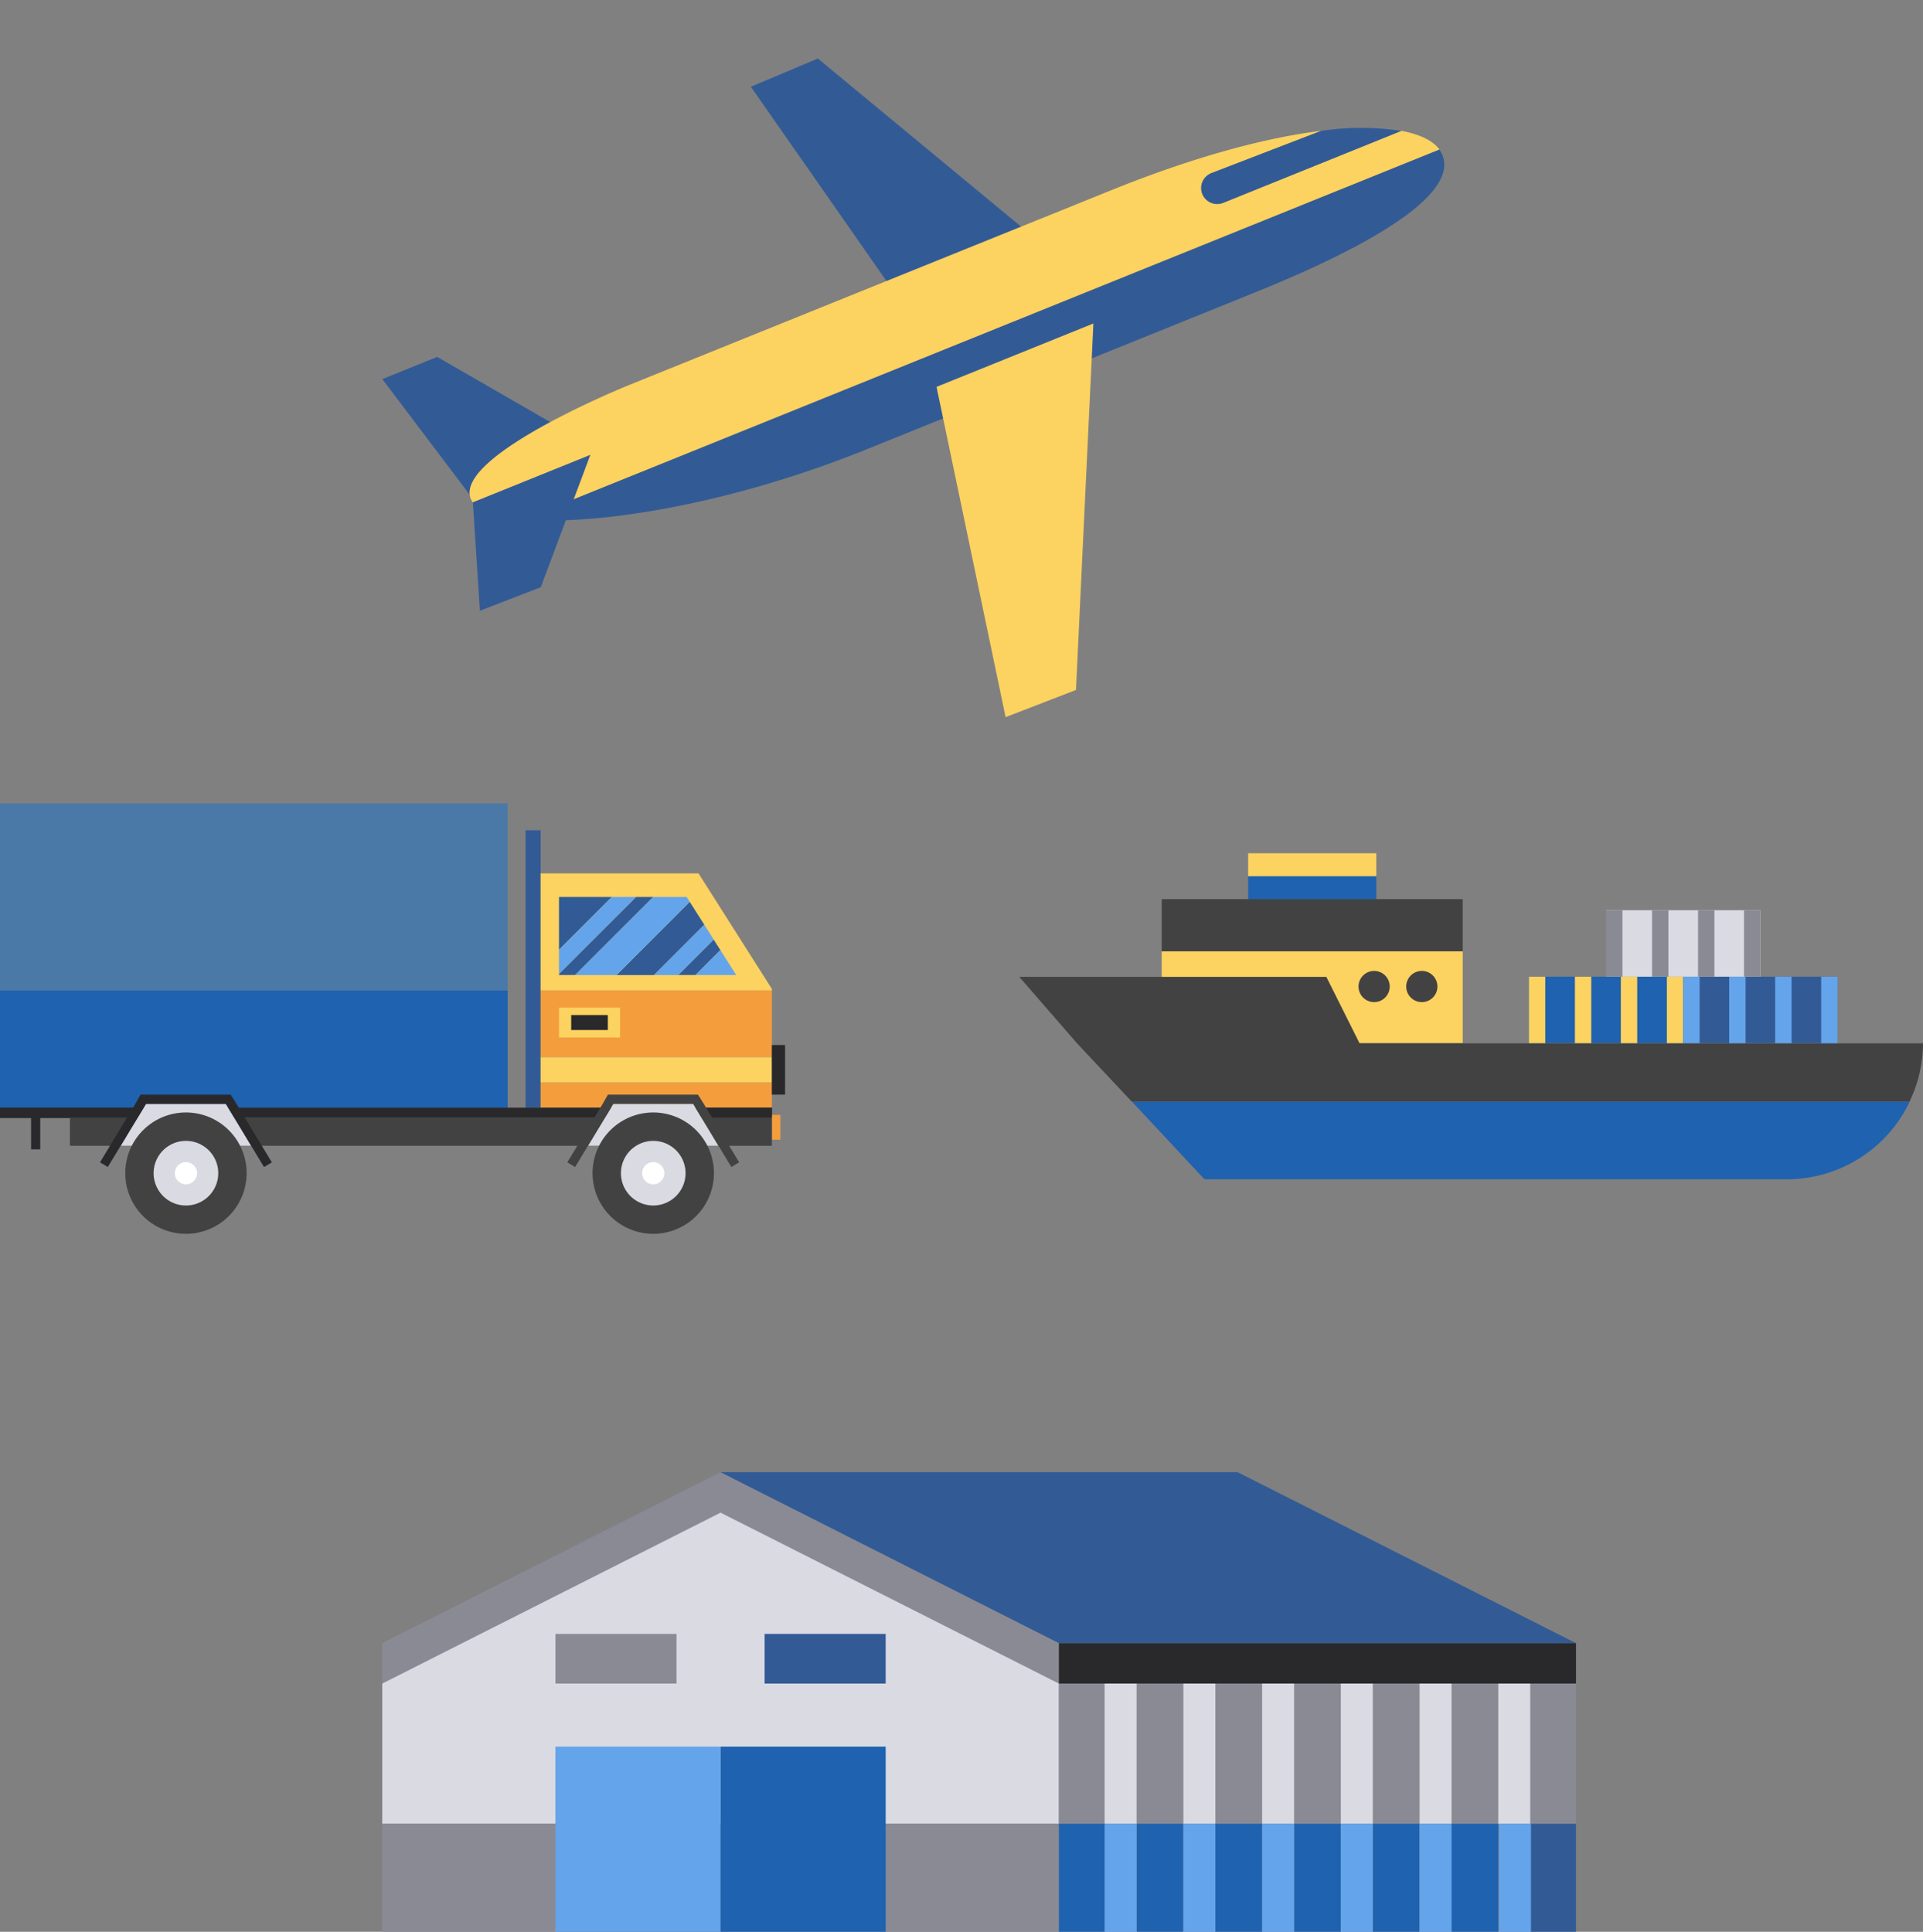 <svg xmlns="http://www.w3.org/2000/svg" width="347.141" height="348.767" viewBox="0 0 347.141 348.767">
  <rect x="0" y="0" width="347.141" height="348.767" fill="#808080" stroke="none"/>
  <g id="Group_1085" data-name="Group 1085" transform="translate(-255 -1819.563)">
    <g id="Layer_2" data-name="Layer 2" transform="translate(324 2085.356)">
      <g id="Layer_1" data-name="Layer 1">
        <path id="Path_2072" data-name="Path 2072" d="M61.078,0,0,30.866V38.16L61.078,7.3,122.155,38.16V30.866Z" fill="#8a8a95"/>
        <path id="Path_2073" data-name="Path 2073" d="M184.865,0H91.52L152.6,30.866h93.345Z" transform="translate(-30.442)" fill="#325b96"/>
        <rect id="Rectangle_356" data-name="Rectangle 356" width="93.345" height="7.294" transform="translate(122.155 30.866)" fill="#29292c"/>
        <path id="Path_2074" data-name="Path 2074" d="M122.155,41.8,61.078,10.94,0,41.8V67.112H122.155Z" transform="translate(0 -3.639)" fill="#d9dae2"/>
        <path id="Path_2075" data-name="Path 2075" d="M61.078,114.611h61.078V95.11H0v19.5Z" transform="translate(0 -31.637)" fill="#8a8a95"/>
        <rect id="Rectangle_357" data-name="Rectangle 357" width="8.436" height="25.313" transform="translate(150.392 38.16)" fill="#8a8a95"/>
        <rect id="Rectangle_358" data-name="Rectangle 358" width="8.436" height="25.313" transform="translate(193.036 38.16)" fill="#8a8a95"/>
        <rect id="Rectangle_359" data-name="Rectangle 359" width="8.436" height="25.313" transform="translate(178.821 38.16)" fill="#8a8a95"/>
        <rect id="Rectangle_360" data-name="Rectangle 360" width="8.436" height="25.313" transform="translate(164.606 38.16)" fill="#8a8a95"/>
        <rect id="Rectangle_361" data-name="Rectangle 361" width="8.436" height="25.313" transform="translate(136.183 38.16)" fill="#8a8a95"/>
        <rect id="Rectangle_362" data-name="Rectangle 362" width="8.255" height="25.313" transform="translate(207.245 38.16)" fill="#8a8a95"/>
        <rect id="Rectangle_363" data-name="Rectangle 363" width="8.249" height="25.313" transform="translate(122.155 38.16)" fill="#8a8a95"/>
        <rect id="Rectangle_364" data-name="Rectangle 364" width="8.436" height="19.501" transform="translate(178.821 63.473)" fill="#1f62af"/>
        <rect id="Rectangle_365" data-name="Rectangle 365" width="8.436" height="19.501" transform="translate(193.036 63.473)" fill="#1f62af"/>
        <path id="Path_2076" data-name="Path 2076" d="M225.35,95.11v19.5h8.442V95.11Z" transform="translate(-74.958 -31.637)" fill="#1f62af"/>
        <rect id="Rectangle_366" data-name="Rectangle 366" width="8.249" height="19.501" transform="translate(122.155 63.473)" fill="#1f62af"/>
        <rect id="Rectangle_367" data-name="Rectangle 367" width="8.436" height="19.501" transform="translate(136.183 63.473)" fill="#1f62af"/>
        <rect id="Rectangle_368" data-name="Rectangle 368" width="8.255" height="19.501" transform="translate(207.245 63.473)" fill="#325b96"/>
        <rect id="Rectangle_369" data-name="Rectangle 369" width="8.436" height="19.501" transform="translate(164.606 63.473)" fill="#1f62af"/>
        <rect id="Rectangle_370" data-name="Rectangle 370" width="5.779" height="25.313" transform="translate(130.404 38.16)" fill="#d9dae2"/>
        <rect id="Rectangle_371" data-name="Rectangle 371" width="5.779" height="19.501" transform="translate(130.404 63.473)" fill="#64a4ea"/>
        <rect id="Rectangle_372" data-name="Rectangle 372" width="5.779" height="25.313" transform="translate(201.465 38.16)" fill="#d9dae2"/>
        <rect id="Rectangle_373" data-name="Rectangle 373" width="5.779" height="25.313" transform="translate(187.257 38.16)" fill="#d9dae2"/>
        <rect id="Rectangle_374" data-name="Rectangle 374" width="5.779" height="19.501" transform="translate(187.257 63.473)" fill="#64a4ea"/>
        <rect id="Rectangle_375" data-name="Rectangle 375" width="5.779" height="25.313" transform="translate(173.042 38.16)" fill="#d9dae2"/>
        <rect id="Rectangle_376" data-name="Rectangle 376" width="5.779" height="19.501" transform="translate(173.042 63.473)" fill="#64a4ea"/>
        <rect id="Rectangle_377" data-name="Rectangle 377" width="5.779" height="25.313" transform="translate(158.834 38.16)" fill="#d9dae2"/>
        <rect id="Rectangle_378" data-name="Rectangle 378" width="5.779" height="19.501" transform="translate(158.834 63.473)" fill="#64a4ea"/>
        <rect id="Rectangle_379" data-name="Rectangle 379" width="5.779" height="25.313" transform="translate(144.619 38.16)" fill="#d9dae2"/>
        <rect id="Rectangle_380" data-name="Rectangle 380" width="5.779" height="19.501" transform="translate(144.619 63.473)" fill="#64a4ea"/>
        <rect id="Rectangle_381" data-name="Rectangle 381" width="21.856" height="8.963" transform="translate(31.266 29.197)" fill="#8a8a95"/>
        <rect id="Rectangle_382" data-name="Rectangle 382" width="21.856" height="8.963" transform="translate(69.026 29.197)" fill="#325b96"/>
        <rect id="Rectangle_383" data-name="Rectangle 383" width="29.805" height="33.415" transform="translate(31.266 49.552)" fill="#64a4ea"/>
        <rect id="Rectangle_384" data-name="Rectangle 384" width="29.805" height="33.415" transform="translate(61.078 49.552)" fill="#1f62af"/>
        <rect id="Rectangle_385" data-name="Rectangle 385" width="5.779" height="19.501" transform="translate(201.592 63.473)" fill="#64a4ea"/>
      </g>
    </g>
    <g id="Layer_2-2" data-name="Layer 2" transform="translate(255 1964.613)">
      <g id="Layer_1-2" data-name="Layer 1">
        <path id="Path_2077" data-name="Path 2077" d="M0,62.43v1.848H5.613v5.684H7.267V64.278h17.4l1.117-1.848Z" transform="translate(0 -7.502)" fill="#29292c"/>
        <path id="Path_2078" data-name="Path 2078" d="M156.37,62.43H141.73l1.109,1.848H156.37Z" transform="translate(-17.032 -7.502)" fill="#29292c"/>
        <rect id="Rectangle_386" data-name="Rectangle 386" width="2.719" height="50.08" transform="translate(94.872 4.848)" fill="#325b96"/>
        <rect id="Rectangle_387" data-name="Rectangle 387" width="91.643" height="33.777" fill="#4a79a8"/>
        <path id="Path_2079" data-name="Path 2079" d="M152.668,35.212,139.426,14.36H110.92V35.5h41.748Z" transform="translate(-13.329 -1.726)" fill="#fcd260"/>
        <rect id="Rectangle_388" data-name="Rectangle 388" width="91.643" height="21.151" transform="translate(0 33.777)" fill="#1f62af"/>
        <path id="Path_2080" data-name="Path 2080" d="M114.69,19.2v9.537l9.537-9.537Z" transform="translate(-13.782 -2.307)" fill="#325b96"/>
        <path id="Path_2081" data-name="Path 2081" d="M128.591,19.2l-13.9,13.893v.2H117.6l14.1-14.095Z" transform="translate(-13.782 -2.307)" fill="#325b96"/>
        <path id="Path_2082" data-name="Path 2082" d="M139.715,20.2,126.5,33.415h6.766l9.08-9.08Z" transform="translate(-15.201 -2.427)" fill="#325b96"/>
        <path id="Path_2083" data-name="Path 2083" d="M145.555,27.94l-6.405,6.405h3.115l4.5-4.5Z" transform="translate(-16.722 -3.358)" fill="#325b96"/>
        <path id="Path_2084" data-name="Path 2084" d="M124.227,19.2l-9.537,9.537v4.355l13.9-13.893Z" transform="translate(-13.782 -2.307)" fill="#64a4ea"/>
        <path id="Path_2085" data-name="Path 2085" d="M138.131,19.2H132.1L118,33.295h7.479L138.694,20.08Z" transform="translate(-14.18 -2.307)" fill="#64a4ea"/>
        <path id="Path_2086" data-name="Path 2086" d="M143.27,24.9l-9.08,9.08h4.364l6.405-6.405Z" transform="translate(-16.126 -2.992)" fill="#64a4ea"/>
        <path id="Path_2087" data-name="Path 2087" d="M147.186,30.1l-4.5,4.5h7.364Z" transform="translate(-17.147 -3.617)" fill="#64a4ea"/>
        <rect id="Rectangle_389" data-name="Rectangle 389" width="41.748" height="12.045" transform="translate(97.591 33.777)" fill="#f49d3d"/>
        <rect id="Rectangle_390" data-name="Rectangle 390" width="41.748" height="4.549" transform="translate(97.591 50.379)" fill="#f49d3d"/>
        <rect id="Rectangle_391" data-name="Rectangle 391" width="41.748" height="4.558" transform="translate(97.591 45.822)" fill="#fcd260"/>
        <rect id="Rectangle_392" data-name="Rectangle 392" width="11.024" height="5.393" transform="translate(100.908 36.865)" fill="#fcd260"/>
        <rect id="Rectangle_393" data-name="Rectangle 393" width="6.608" height="2.701" transform="translate(103.116 38.211)" fill="#29292c"/>
        <rect id="Rectangle_394" data-name="Rectangle 394" width="2.384" height="8.957" transform="translate(139.339 43.622)" fill="#29292c"/>
        <rect id="Rectangle_395" data-name="Rectangle 395" width="1.54" height="4.478" transform="translate(139.339 56.239)" fill="#f49d3d"/>
        <path id="Path_2088" data-name="Path 2088" d="M109.117,62.43H0v1.848H139.339V62.43Z" transform="translate(0 -7.502)" fill="#29292c"/>
        <rect id="Rectangle_396" data-name="Rectangle 396" width="126.713" height="5.033" transform="translate(12.626 56.775)" fill="#424242"/>
        <path id="Path_2089" data-name="Path 2089" d="M43.747,61.66H29.335l-3.106,5.121L24.76,69.218H48.313l-1.461-2.437Z" transform="translate(-2.975 -7.41)" fill="#d9dae2"/>
        <path id="Path_2090" data-name="Path 2090" d="M47.608,74.374A10.954,10.954,0,1,1,36.654,63.42,10.954,10.954,0,0,1,47.608,74.374Z" transform="translate(-3.088 -7.621)" fill="#424242"/>
        <path id="Path_2091" data-name="Path 2091" d="M43.187,75.074a5.833,5.833,0,1,1-5.833-5.824,5.833,5.833,0,0,1,5.833,5.824Z" transform="translate(-3.788 -8.322)" fill="#d9dae2"/>
        <path id="Path_2092" data-name="Path 2092" d="M39.882,75.6a2.006,2.006,0,1,1-2.006-2A2.006,2.006,0,0,1,39.882,75.6Z" transform="translate(-4.31 -8.845)" fill="#fff"/>
        <path id="Path_2093" data-name="Path 2093" d="M48.727,67.335l-.466-.783L46.475,63.6l-1.311-2.164L44.108,59.76H27.831L26.9,61.432,25.588,63.6,23.8,66.552l-.475.783L20.52,71.981l1.408.845,3.326-5.49.466-.783L27.515,63.6l1.311-2.164H43.237L44.548,63.6l1.795,2.956.466.783,3.317,5.49,1.417-.845Z" transform="translate(-2.466 -7.181)" fill="#29292c"/>
        <path id="Path_2094" data-name="Path 2094" d="M139.627,61.66H125.215l-3.106,5.121-1.469,2.437h23.553l-1.461-2.437Z" transform="translate(-14.497 -7.41)" fill="#d9dae2"/>
        <path id="Path_2095" data-name="Path 2095" d="M143.488,74.374a10.954,10.954,0,1,1-3.218-7.755,10.954,10.954,0,0,1,3.218,7.755Z" transform="translate(-14.61 -7.621)" fill="#424242"/>
        <path id="Path_2096" data-name="Path 2096" d="M139.067,75.074a5.833,5.833,0,1,1-1.721-4.128,5.833,5.833,0,0,1,1.721,4.128Z" transform="translate(-15.31 -8.322)" fill="#d9dae2"/>
        <path id="Path_2097" data-name="Path 2097" d="M135.762,75.6a2.006,2.006,0,1,1-2.032-2A2.006,2.006,0,0,1,135.762,75.6Z" transform="translate(-15.832 -8.844)" fill="#fff"/>
        <path id="Path_2098" data-name="Path 2098" d="M144.607,67.335l-.466-.783L142.355,63.6l-1.311-2.164-1.056-1.672H123.72l-.941,1.672L121.468,63.6l-1.786,2.956-.466.783L116.4,71.981l1.408.845,3.326-5.49.466-.783,1.795-2.956,1.311-2.164h14.412l1.311,2.164,1.795,2.956.466.783,3.326,5.49,1.408-.845Z" transform="translate(-13.988 -7.181)" fill="#424242"/>
      </g>
    </g>
    <g id="Layer_2-3" data-name="Layer 2" transform="translate(439 1973.613)">
      <g id="Layer_1-3" data-name="Layer 1">
        <rect id="Rectangle_402" data-name="Rectangle 402" width="54.341" height="9.429" transform="translate(25.712 8.282)" fill="#424242"/>
        <rect id="Rectangle_403" data-name="Rectangle 403" width="54.341" height="16.572" transform="translate(25.712 17.711)" fill="#fcd260"/>
        <rect id="Rectangle_404" data-name="Rectangle 404" width="27.857" height="12.002" transform="translate(92.001 22.281)" fill="#1f62af"/>
        <path id="Path_2138" data-name="Path 2138" d="M163.141,40.612H61.43l-6-12H0l10.427,12,9.9,10.544H160.7a24.5,24.5,0,0,0,2.441-10.544Z" transform="translate(0 -6.298)" fill="#424242"/>
        <path id="Path_2139" data-name="Path 2139" d="M144.32,71.519a24.542,24.542,0,0,0,22.156-14H26.1l13.078,14Z" transform="translate(-5.745 -12.662)" fill="#1f62af"/>
        <path id="Path_2140" data-name="Path 2140" d="M84.161,30.048a2.815,2.815,0,1,1-2.808-2.808A2.815,2.815,0,0,1,84.161,30.048Z" transform="translate(-17.287 -5.996)" fill="#424242"/>
        <path id="Path_2141" data-name="Path 2141" d="M95.2,30.048a2.815,2.815,0,1,1-2.808-2.808A2.815,2.815,0,0,1,95.2,30.048Z" transform="translate(-19.717 -5.996)" fill="#424242"/>
        <rect id="Rectangle_405" data-name="Rectangle 405" width="2.956" height="12.002" transform="translate(92.001 22.281)" fill="#fcd260"/>
        <rect id="Rectangle_406" data-name="Rectangle 406" width="2.956" height="12.002" transform="translate(100.299 22.281)" fill="#fcd260"/>
        <rect id="Rectangle_407" data-name="Rectangle 407" width="2.956" height="12.002" transform="translate(108.597 22.281)" fill="#fcd260"/>
        <rect id="Rectangle_408" data-name="Rectangle 408" width="2.956" height="12.002" transform="translate(116.902 22.281)" fill="#fcd260"/>
        <rect id="Rectangle_409" data-name="Rectangle 409" width="27.857" height="12.002" transform="translate(119.858 22.281)" fill="#325b96"/>
        <rect id="Rectangle_410" data-name="Rectangle 410" width="2.956" height="12.002" transform="translate(119.858 22.281)" fill="#64a4ea"/>
        <rect id="Rectangle_411" data-name="Rectangle 411" width="2.956" height="12.002" transform="translate(128.156 22.281)" fill="#64a4ea"/>
        <rect id="Rectangle_412" data-name="Rectangle 412" width="2.956" height="12.002" transform="translate(136.454 22.281)" fill="#64a4ea"/>
        <rect id="Rectangle_413" data-name="Rectangle 413" width="2.956" height="12.002" transform="translate(144.759 22.281)" fill="#64a4ea"/>
        <rect id="Rectangle_414" data-name="Rectangle 414" width="27.857" height="12.002" transform="translate(105.929 10.279)" fill="#d9dae2"/>
        <rect id="Rectangle_415" data-name="Rectangle 415" width="2.956" height="12.002" transform="translate(105.929 10.279)" fill="#8a8a95"/>
        <rect id="Rectangle_416" data-name="Rectangle 416" width="2.956" height="12.002" transform="translate(114.227 10.279)" fill="#8a8a95"/>
        <rect id="Rectangle_417" data-name="Rectangle 417" width="2.956" height="12.002" transform="translate(122.533 10.279)" fill="#8a8a95"/>
        <rect id="Rectangle_418" data-name="Rectangle 418" width="2.956" height="12.002" transform="translate(130.831 10.279)" fill="#8a8a95"/>
        <rect id="Rectangle_419" data-name="Rectangle 419" width="23.139" height="4.141" transform="translate(41.317 4.141)" fill="#1f62af"/>
        <rect id="Rectangle_420" data-name="Rectangle 420" width="23.139" height="4.141" transform="translate(41.317)" fill="#fcd260"/>
      </g>
    </g>
    <g id="Layer_2-4" data-name="Layer 2" transform="translate(314.944 1865.557) rotate(-22)">
      <g id="Layer_1-4" data-name="Layer 1">
        <path id="Path_2129" data-name="Path 2129" d="M81.46.2,94.58,0l28.2,52.16H93.37Z" fill="#325b96"/>
        <path id="Path_2130" data-name="Path 2130" d="M192.59,58.38c0,7.41-16.7,10.34-40.6,10.34H76.31c-26.88,0-50.59-5.57-62.14-11.46H192.44A4.93,4.93,0,0,1,192.59,58.38Z" fill="#325b96"/>
        <path id="Path_2131" data-name="Path 2131" d="M81.46,122.95l13.62.21,27.7-60.17H92.24Z" fill="#fcd260"/>
        <path id="Path_2132" data-name="Path 2132" d="M6.82,51l.1.25A.9.9,0,0,0,6.82,51Z" fill="#f49d3d"/>
        <path id="Path_2133" data-name="Path 2133" d="M7.11,50.32a2.43,2.43,0,0,0,.1.64L0,24.21H10.69l15.8,20.2C17.28,44.91,7.11,45.55,7.11,50.32Z" fill="#325b96"/>
        <path id="Path_2134" data-name="Path 2134" d="M6.92,51.21a2,2,0,0,0,.13.31,2,2,0,0,1-.13-.31Z" fill="#325b96"/>
        <path id="Path_2135" data-name="Path 2135" d="M33,42.14c3.53-.2,6.57-.25,8.4-.25h93.36c16.63,0,29.71,1.72,39.2,4.26l-21.29-.35a2.89,2.89,0,0,0,0,5.77h34.69c2.91,1.86,4.62,3.81,5.11,5.69H14.17c-3.81-1.94-6.28-3.92-7.12-5.74a2,2,0,0,1-.13-.31L6.82,51a3.32,3.32,0,0,1-.11-.76C6.71,44.62,22.17,42.73,33,42.14Z" fill="#fcd260"/>
        <path id="Path_2136" data-name="Path 2136" d="M149.76,48.69a2.88,2.88,0,0,1,2.88-2.89l21.29.35a48.5,48.5,0,0,1,13.4,5.42H152.64a2.88,2.88,0,0,1-2.88-2.88Z" fill="#325b96"/>
        <path id="Path_2137" data-name="Path 2137" d="M.67,69.59l11.78.18L29.7,50.96H6.83Z" fill="#325b96"/>
      </g>
    </g>
  </g>
</svg>
